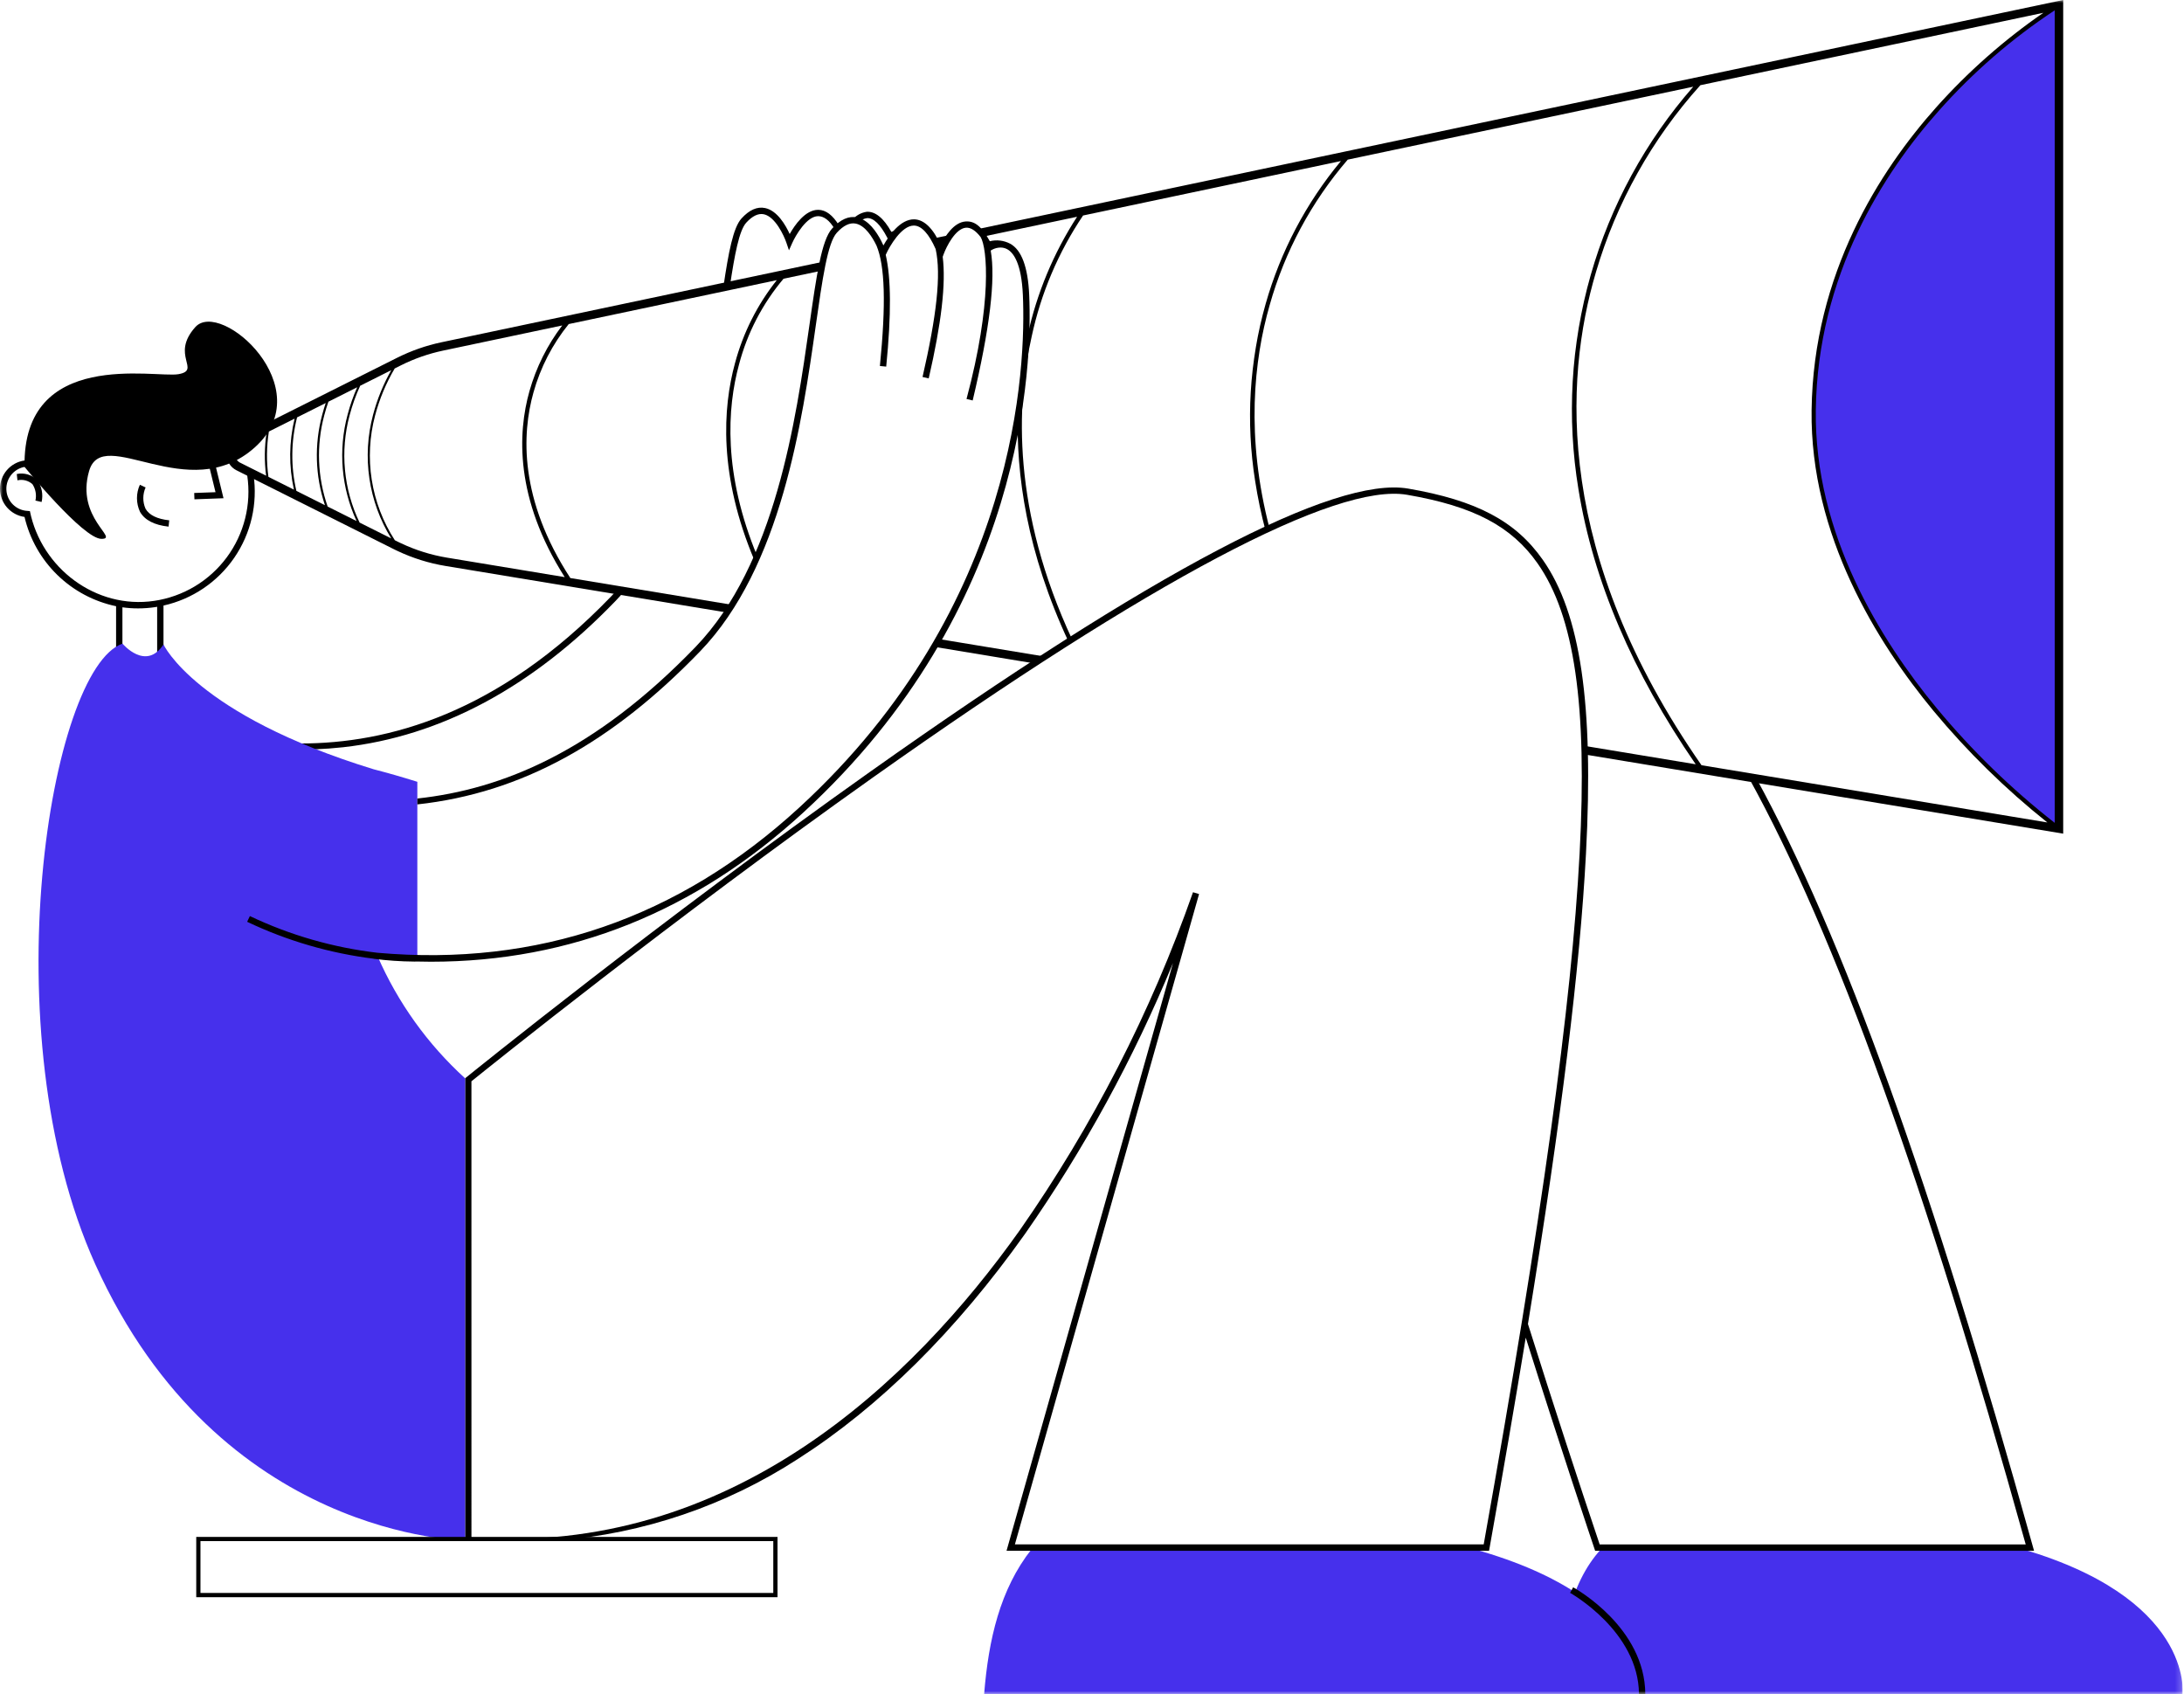 <?xml version="1.0" encoding="UTF-8"?> <svg xmlns="http://www.w3.org/2000/svg" width="361" height="280" viewBox="0 0 361 280" fill="none"><g clip-path="url(#clip0_263_10489)"><mask id="mask0_263_10489" style="mask-type:luminance" maskUnits="userSpaceOnUse" x="0" y="0" width="361" height="280"><path d="M360.793 0H0V280H360.793V0Z" fill="white"></path></mask><g mask="url(#mask0_263_10489)"><path d="M4.023 76.119C4.096 76.108 4.169 76.103 4.243 76.097C5.267 72.424 7.357 69.135 10.249 66.649C13.141 64.162 16.705 62.589 20.491 62.127C24.277 61.664 28.114 62.335 31.52 64.053C34.925 65.771 37.744 68.46 39.622 71.779C39.367 72.116 39.168 72.49 39.031 72.889C37.495 69.924 35.175 67.436 32.324 65.696C29.473 63.956 26.199 63.03 22.859 63.02C21.949 63.02 21.04 63.087 20.14 63.22C16.646 63.743 13.38 65.268 10.735 67.61C8.091 69.952 6.182 73.01 5.24 76.414C4.901 76.421 4.565 76.486 4.248 76.605C4.25 76.784 4.264 76.963 4.29 77.14C4.252 77.14 4.215 77.147 4.177 77.152C3.215 77.296 2.35 77.816 1.772 78.597C1.193 79.378 0.947 80.357 1.089 81.318C1.207 82.11 1.58 82.841 2.152 83.4C2.724 83.96 3.462 84.317 4.256 84.418C4.531 84.449 4.84 84.466 4.941 84.479C6.85 93.916 15.874 100.742 25.501 99.312C27.871 98.96 30.148 98.145 32.203 96.913C34.257 95.681 36.049 94.056 37.476 92.132C38.903 90.207 39.937 88.02 40.518 85.696C41.1 83.372 41.218 80.956 40.866 78.586C40.832 78.357 40.79 78.131 40.747 77.904C41.1 78.094 41.482 78.225 41.877 78.292C41.884 78.339 41.894 78.385 41.901 78.432C42.618 83.254 41.482 88.169 38.722 92.187C35.962 96.205 31.782 99.029 27.024 100.089V108.248H25.976V100.292C25.869 100.31 25.763 100.332 25.655 100.348C24.712 100.489 23.761 100.559 22.808 100.559C21.947 100.559 21.087 100.499 20.235 100.379V108.248H19.188V100.197C15.523 99.433 12.152 97.638 9.471 95.024C6.79 92.41 4.911 89.086 4.054 85.441C2.932 85.284 1.904 84.727 1.159 83.873C0.414 83.019 0.002 81.925 -0.002 80.792C-0.006 79.659 0.399 78.562 1.138 77.703C1.878 76.844 2.902 76.28 4.023 76.115" fill="black"></path><path d="M33.815 69.518L36.944 82.35L32.139 82.528L32.1 81.481L35.622 81.351L32.795 69.766L33.815 69.518Z" fill="black"></path><path d="M27.974 86L27.862 87.042C25.507 86.789 23.918 85.964 23.139 84.592C22.814 83.893 22.645 83.133 22.641 82.363C22.637 81.593 22.799 80.831 23.117 80.129L24.068 80.567C23.82 81.118 23.691 81.715 23.688 82.319C23.685 82.923 23.808 83.521 24.05 84.075C24.65 85.138 25.972 85.785 27.973 86.001" fill="black"></path><path d="M2.884 79.389L2.771 78.347C3.371 78.221 3.992 78.245 4.58 78.416C5.168 78.587 5.706 78.9 6.144 79.328C6.517 79.849 6.774 80.442 6.901 81.07C7.028 81.697 7.02 82.344 6.879 82.969L5.856 82.743C5.96 82.279 5.97 81.8 5.885 81.333C5.8 80.866 5.622 80.421 5.361 80.024C5.029 79.728 4.631 79.516 4.2 79.405C3.769 79.295 3.318 79.289 2.884 79.389Z" fill="black"></path><path d="M257.211 279.997H360.769C360.769 279.997 362.674 263.875 332.984 255.674L264.624 256.074C259.264 261.927 257.896 271.012 257.211 279.997Z" fill="#4630EC"></path><path d="M162.673 279.997H271.439C271.439 279.997 273.439 263.875 242.256 255.674L170.498 256.074C165.298 262.681 163.392 271.007 162.672 279.992" fill="#4630EC"></path><path d="M270.91 280L271.957 279.994C271.892 269.019 260.515 262.624 260.031 262.357L259.525 263.274C259.638 263.336 270.848 269.645 270.91 279.999" fill="black"></path><path d="M340.333 136.66V0.857L340.082 0.91C327.893 8.812 301.366 30.237 299.795 67.825C299.795 67.825 297.968 105.279 340.333 136.661" fill="#4630EC"></path><path d="M141.974 36.733C141.963 36.733 141.953 36.725 141.942 36.722L140.88 36.579C140.817 36.579 140.756 36.579 140.693 36.579C140.992 36.158 141.373 35.801 141.812 35.531C142.252 35.261 142.743 35.083 143.253 35.007C144.664 34.916 146.053 36.029 147.332 38.325C147.723 38.177 148.136 38.094 148.553 38.078C148.228 38.432 147.964 38.838 147.771 39.278C147.633 39.325 147.499 39.384 147.371 39.454L146.894 39.74L146.637 39.246C145.515 37.089 144.378 35.989 143.321 36.052C142.809 36.118 142.335 36.356 141.976 36.728" fill="black"></path><path d="M123.341 36.815C122.18 38.092 121.432 42.065 120.641 47.348C120.283 47.324 119.924 47.348 119.572 47.421C120.419 41.696 121.191 37.621 122.561 36.111C123.849 34.695 125.161 34.111 126.466 34.387C128.489 34.809 129.871 37.232 130.53 38.681C131.364 37.201 133.098 34.681 135.23 34.681H135.293C136.524 34.709 137.655 35.569 138.671 37.238C138.441 37.382 138.23 37.556 138.045 37.755C138.014 37.783 137.99 37.815 137.96 37.844C137.101 36.399 136.187 35.75 135.269 35.729H135.23C133.346 35.729 131.509 38.916 130.956 40.153L130.411 41.373L129.982 40.107C129.582 38.935 128.14 35.807 126.254 35.414C125.342 35.224 124.36 35.696 123.34 36.814" fill="black"></path><path d="M38.271 121.903C42.037 122.548 45.851 122.877 49.671 122.886C64.071 122.886 82.265 118.012 100.92 98.674C101.32 98.262 101.701 97.837 102.08 97.406C102.432 97.563 102.801 97.675 103.18 97.74C102.693 98.309 102.191 98.863 101.673 99.401C87.99 113.585 72.86 121.701 56.705 123.509C50.552 124.177 44.336 123.99 38.234 122.953C38.321 122.609 38.332 122.25 38.265 121.901" fill="black"></path><path d="M77.074 178.068C77.389 177.812 109.024 152.216 143.812 127.568C190.612 94.403 220.544 78.653 232.767 80.758C244.067 82.704 250.517 86.118 255.021 92.538C261.256 101.427 263.455 116.407 262.15 141.111C261.15 159.965 258.126 184.657 252.559 218.834C256.77 232.215 260.979 245.066 264.415 255.269H334.836C318.212 195.569 303.417 154.522 289.036 128.502C289.43 128.559 289.83 128.554 290.222 128.485C304.614 154.715 319.415 195.902 336.027 255.653L336.211 256.317H263.666L263.546 255.961C263.01 254.372 258.046 239.598 252.194 221.09C250.445 231.746 248.455 243.308 246.207 255.89L246.13 256.322H166.373L193.883 159.184C187.391 174.953 179.191 189.963 169.428 203.944C158.014 220.005 145.376 232.527 131.866 241.158C119.974 248.865 106.351 253.492 92.226 254.622C91.886 254.538 91.537 254.496 91.187 254.495C88.707 254.495 86.229 254.64 83.75 254.616C81.526 254.595 79.299 254.261 77.078 254.416L76.883 254.287V178.225L77.074 178.068ZM77.927 254.121C120.738 257.306 150.827 228.298 168.557 203.348C180.598 186.112 190.233 167.314 197.195 147.473L198.195 147.773L167.755 255.26H245.246C254.891 201.244 259.781 166.011 261.1 141.047C262.392 116.593 260.252 101.815 254.16 93.132C249.833 86.965 243.583 83.677 232.586 81.782C220.815 79.755 190.326 95.882 144.418 128.412C111.079 152.039 80.636 176.533 77.924 178.722L77.927 254.121Z" fill="black"></path><path d="M20.248 106.384C20.248 106.384 24.097 110.984 27.024 106.521C27.024 106.521 32.35 118.126 61.744 127.144C64.072 127.744 66.485 128.436 68.983 129.22V158.539L62.397 158.016C65.743 165.699 70.678 172.587 76.877 178.226V254.606C76.877 254.606 36.277 254.434 15.75 208.964C-1.626 170.479 8.266 110.494 20.25 106.383" fill="#4630EC"></path><path d="M61.761 158.457C54.509 157.556 47.449 155.497 40.85 152.357L41.304 151.413C47.953 154.575 55.077 156.624 62.391 157.477C88.803 159.811 112.181 151.789 132.135 133.453C168.42 100.11 169.581 60.2 169.073 48.762C168.841 43.541 167.537 41.762 166.484 41.19C166.144 41.006 165.764 40.911 165.378 40.913C164.895 40.919 164.421 41.042 163.997 41.272L163.757 41.416C164.593 46.116 163.605 54.301 160.778 66.189L159.759 65.946C164.045 49.97 163.171 41.003 162.103 39.196C161.277 38.119 160.457 37.584 159.687 37.633C157.916 37.748 156.416 40.818 155.987 41.992L155.822 42.444C156.377 46.893 155.609 53.427 153.51 62.544L152.489 62.309C154.801 52.269 155.601 45.402 154.657 41.165C153.549 38.652 152.324 37.311 151.09 37.282H151.048C149.017 37.282 147.043 40.702 146.448 42.029L146.405 42.129C147.283 45.936 147.351 51.868 146.484 60.593L145.442 60.493C146.468 50.175 146.272 43.935 144.88 40.593C144.215 39.218 143.023 37.285 141.465 36.96C140.475 36.755 139.416 37.26 138.318 38.471C136.786 40.155 135.928 46.184 134.841 53.817C132.577 69.712 129.157 93.732 115.713 107.667C101.248 122.661 86.249 131.08 68.983 132.956V131.983C83.038 130.457 98.309 124.196 114.957 106.94C128.165 93.249 131.557 69.43 133.802 53.669C134.958 45.553 135.793 39.689 137.541 37.769C138.908 36.269 140.299 35.649 141.679 35.938C143.52 36.322 144.862 38.273 145.649 39.794L145.654 39.807C145.794 40.078 145.919 40.338 146.023 40.57C146.905 38.989 148.794 36.213 151.109 36.252C152.748 36.29 154.221 37.719 155.498 40.505C156.209 39.054 157.646 36.736 159.612 36.605C161.122 36.505 162.244 37.413 163.612 39.87C164.743 39.59 165.938 39.736 166.969 40.28C168.854 41.294 169.913 44.138 170.118 48.733C170.631 60.285 169.46 100.592 132.841 134.241C114.927 150.703 94.299 158.958 71.222 158.958C70.511 158.958 69.797 158.946 69.08 158.927C68.955 158.927 68.733 158.933 68.466 158.933C66.225 158.915 63.988 158.761 61.766 158.472H61.755" fill="black"></path><path d="M155.984 40.481L154.734 40.745C154.614 40.268 154.378 39.828 154.049 39.462L156.713 38.9C156.358 39.369 156.11 39.909 155.984 40.482" fill="black"></path><path d="M39.08 72.453L65.626 59.142C67.943 57.979 70.4 57.117 72.937 56.579L135.873 43.299C135.698 43.779 135.594 44.282 135.564 44.792L129.512 46.07C126.033 50.195 123.518 55.044 122.149 60.264C120.201 67.413 119.476 78.272 125.219 92.052C125.036 92.261 124.879 92.492 124.752 92.739C118.736 78.563 119.478 67.381 121.486 60.039C122.823 55.035 125.176 50.359 128.398 46.303L94.007 53.562C91.309 56.896 89.324 60.747 88.174 64.879C86.261 71.696 85.797 82.516 94.274 95.542L121.011 99.966C120.734 100.366 120.528 100.811 120.403 101.282L73.662 93.548C70.911 93.093 68.237 92.259 65.716 91.069C65.554 90.996 65.392 90.917 65.231 90.838L39.081 77.728C38.592 77.483 38.18 77.106 37.893 76.64C37.605 76.175 37.453 75.638 37.453 75.091C37.453 74.544 37.605 74.007 37.893 73.541C38.18 73.076 38.592 72.699 39.081 72.454M44.369 78.817L48.585 80.93C47.728 77.061 47.765 73.049 48.692 69.197L44.443 71.328C44.051 73.807 44.027 76.33 44.37 78.817M57.448 68.56C57.856 67.002 58.389 65.48 59.041 64.008L54.286 66.393C54.035 67.111 53.799 67.867 53.592 68.662C52.267 73.626 52.465 78.875 54.159 83.726L58.937 86.12C56.408 80.619 55.881 74.407 57.449 68.56M59.441 86.373L64.665 88.992C62.802 85.969 61.575 82.598 61.059 79.085C60.543 75.572 60.749 71.99 61.665 68.56C62.347 65.982 63.358 63.503 64.673 61.183L59.535 63.76C58.811 65.34 58.224 66.979 57.782 68.66C56.199 74.572 56.786 80.856 59.438 86.372M53.256 68.559C53.433 67.884 53.629 67.237 53.838 66.615L49.102 68.99C48.095 72.971 48.057 77.135 48.99 81.134L53.71 83.5C52.096 78.672 51.938 73.477 53.256 68.56M73.89 92.17L93.342 95.389C85.07 82.366 85.576 71.527 87.512 64.658C88.62 60.727 90.459 57.04 92.933 53.791L73.233 57.95C70.813 58.462 68.469 59.282 66.258 60.391L65.243 60.9C63.817 63.324 62.729 65.93 62.008 68.648C61.079 72.125 60.888 75.759 61.449 79.315C62.01 82.87 63.309 86.269 65.264 89.292L65.664 89.492L65.851 89.585C66 89.657 66.151 89.73 66.31 89.803C68.718 90.94 71.272 91.737 73.899 92.172M39.706 76.479L43.985 78.625C43.684 76.266 43.708 73.877 44.055 71.525L39.706 73.706C39.448 73.835 39.231 74.033 39.08 74.279C38.929 74.524 38.849 74.807 38.849 75.095C38.849 75.383 38.929 75.666 39.08 75.911C39.231 76.156 39.448 76.355 39.706 76.484" fill="black"></path><path d="M172.746 108.527C172.089 108.731 171.509 109.129 171.084 109.668L154.27 106.886C154.543 106.486 154.742 106.039 154.859 105.568L172.746 108.527Z" fill="black"></path><path d="M168.257 67.992C168.424 67.219 168.527 66.434 168.565 65.644C168.7 63.521 169.618 61.409 169.572 59.193C169.566 58.751 169.492 58.312 169.351 57.893C169.508 57.05 169.675 56.237 169.851 55.453C171.371 48.471 174.142 41.822 178.032 35.828L162.862 39.028C162.522 38.539 162.061 38.145 161.525 37.883L339.932 0.227L341.032 0V137.789L261.542 124.637C261.604 124.164 261.593 123.685 261.508 123.216L280.287 126.323C269.843 111.165 263.322 95.874 260.905 80.855C258.959 69.053 259.651 56.967 262.932 45.465C266.213 33.963 272.002 23.331 279.881 14.332L222.771 26.386C216.769 33.358 212.366 41.559 209.871 50.414C207.254 59.54 205.882 72.152 209.871 87.436C209.64 87.538 209.42 87.663 209.212 87.808C208.482 85.075 207.9 82.304 207.467 79.508C205.914 69.735 206.507 59.74 209.204 50.219C211.66 41.571 215.897 33.532 221.644 26.619L179.024 35.619C174.939 41.691 172.054 48.489 170.524 55.646C167.994 66.846 167.27 84.367 177.256 105.775C177.042 105.869 176.838 105.985 176.646 106.12C169.728 91.31 167.898 78.338 168.255 67.993M339.602 1.726C332.544 6.384 326.125 11.945 320.508 18.268C311.369 28.531 300.417 45.46 300.139 67.831C299.885 88.246 310.872 105.87 320.133 117.062C325.935 124.058 332.472 130.409 339.633 136.006V1.719L339.602 1.726ZM263.815 44.926C258.438 63.006 257.128 91.797 281.248 126.48L338.41 135.938C331.53 130.457 325.231 124.285 319.61 117.518C310.269 106.234 299.188 88.452 299.444 67.818C299.725 45.218 310.78 28.135 320.005 17.781C325.276 11.873 331.232 6.614 337.748 2.117L281.06 14.082C273.079 22.946 267.185 33.486 263.814 44.928" fill="black"></path><path d="M16.761 89.064C19.802 89.073 12.477 85.648 14.727 77.854C16.977 70.06 31.141 83.776 42.115 73.949C53.089 64.122 36.471 49.388 32.284 54.062C28.097 58.736 33.341 61.181 29.484 61.847C25.627 62.513 3.713 57.506 4.055 77.165C4.055 77.165 13.725 89.056 16.766 89.065" fill="black"></path><path d="M32.438 263.993H128.518V254.029H32.438V263.993ZM127.818 263.293H33.136V254.726H127.819L127.818 263.293Z" fill="black"></path></g></g><defs><clipPath id="clip0_263_10489"><rect width="360.793" height="280" fill="white"></rect></clipPath></defs></svg> 